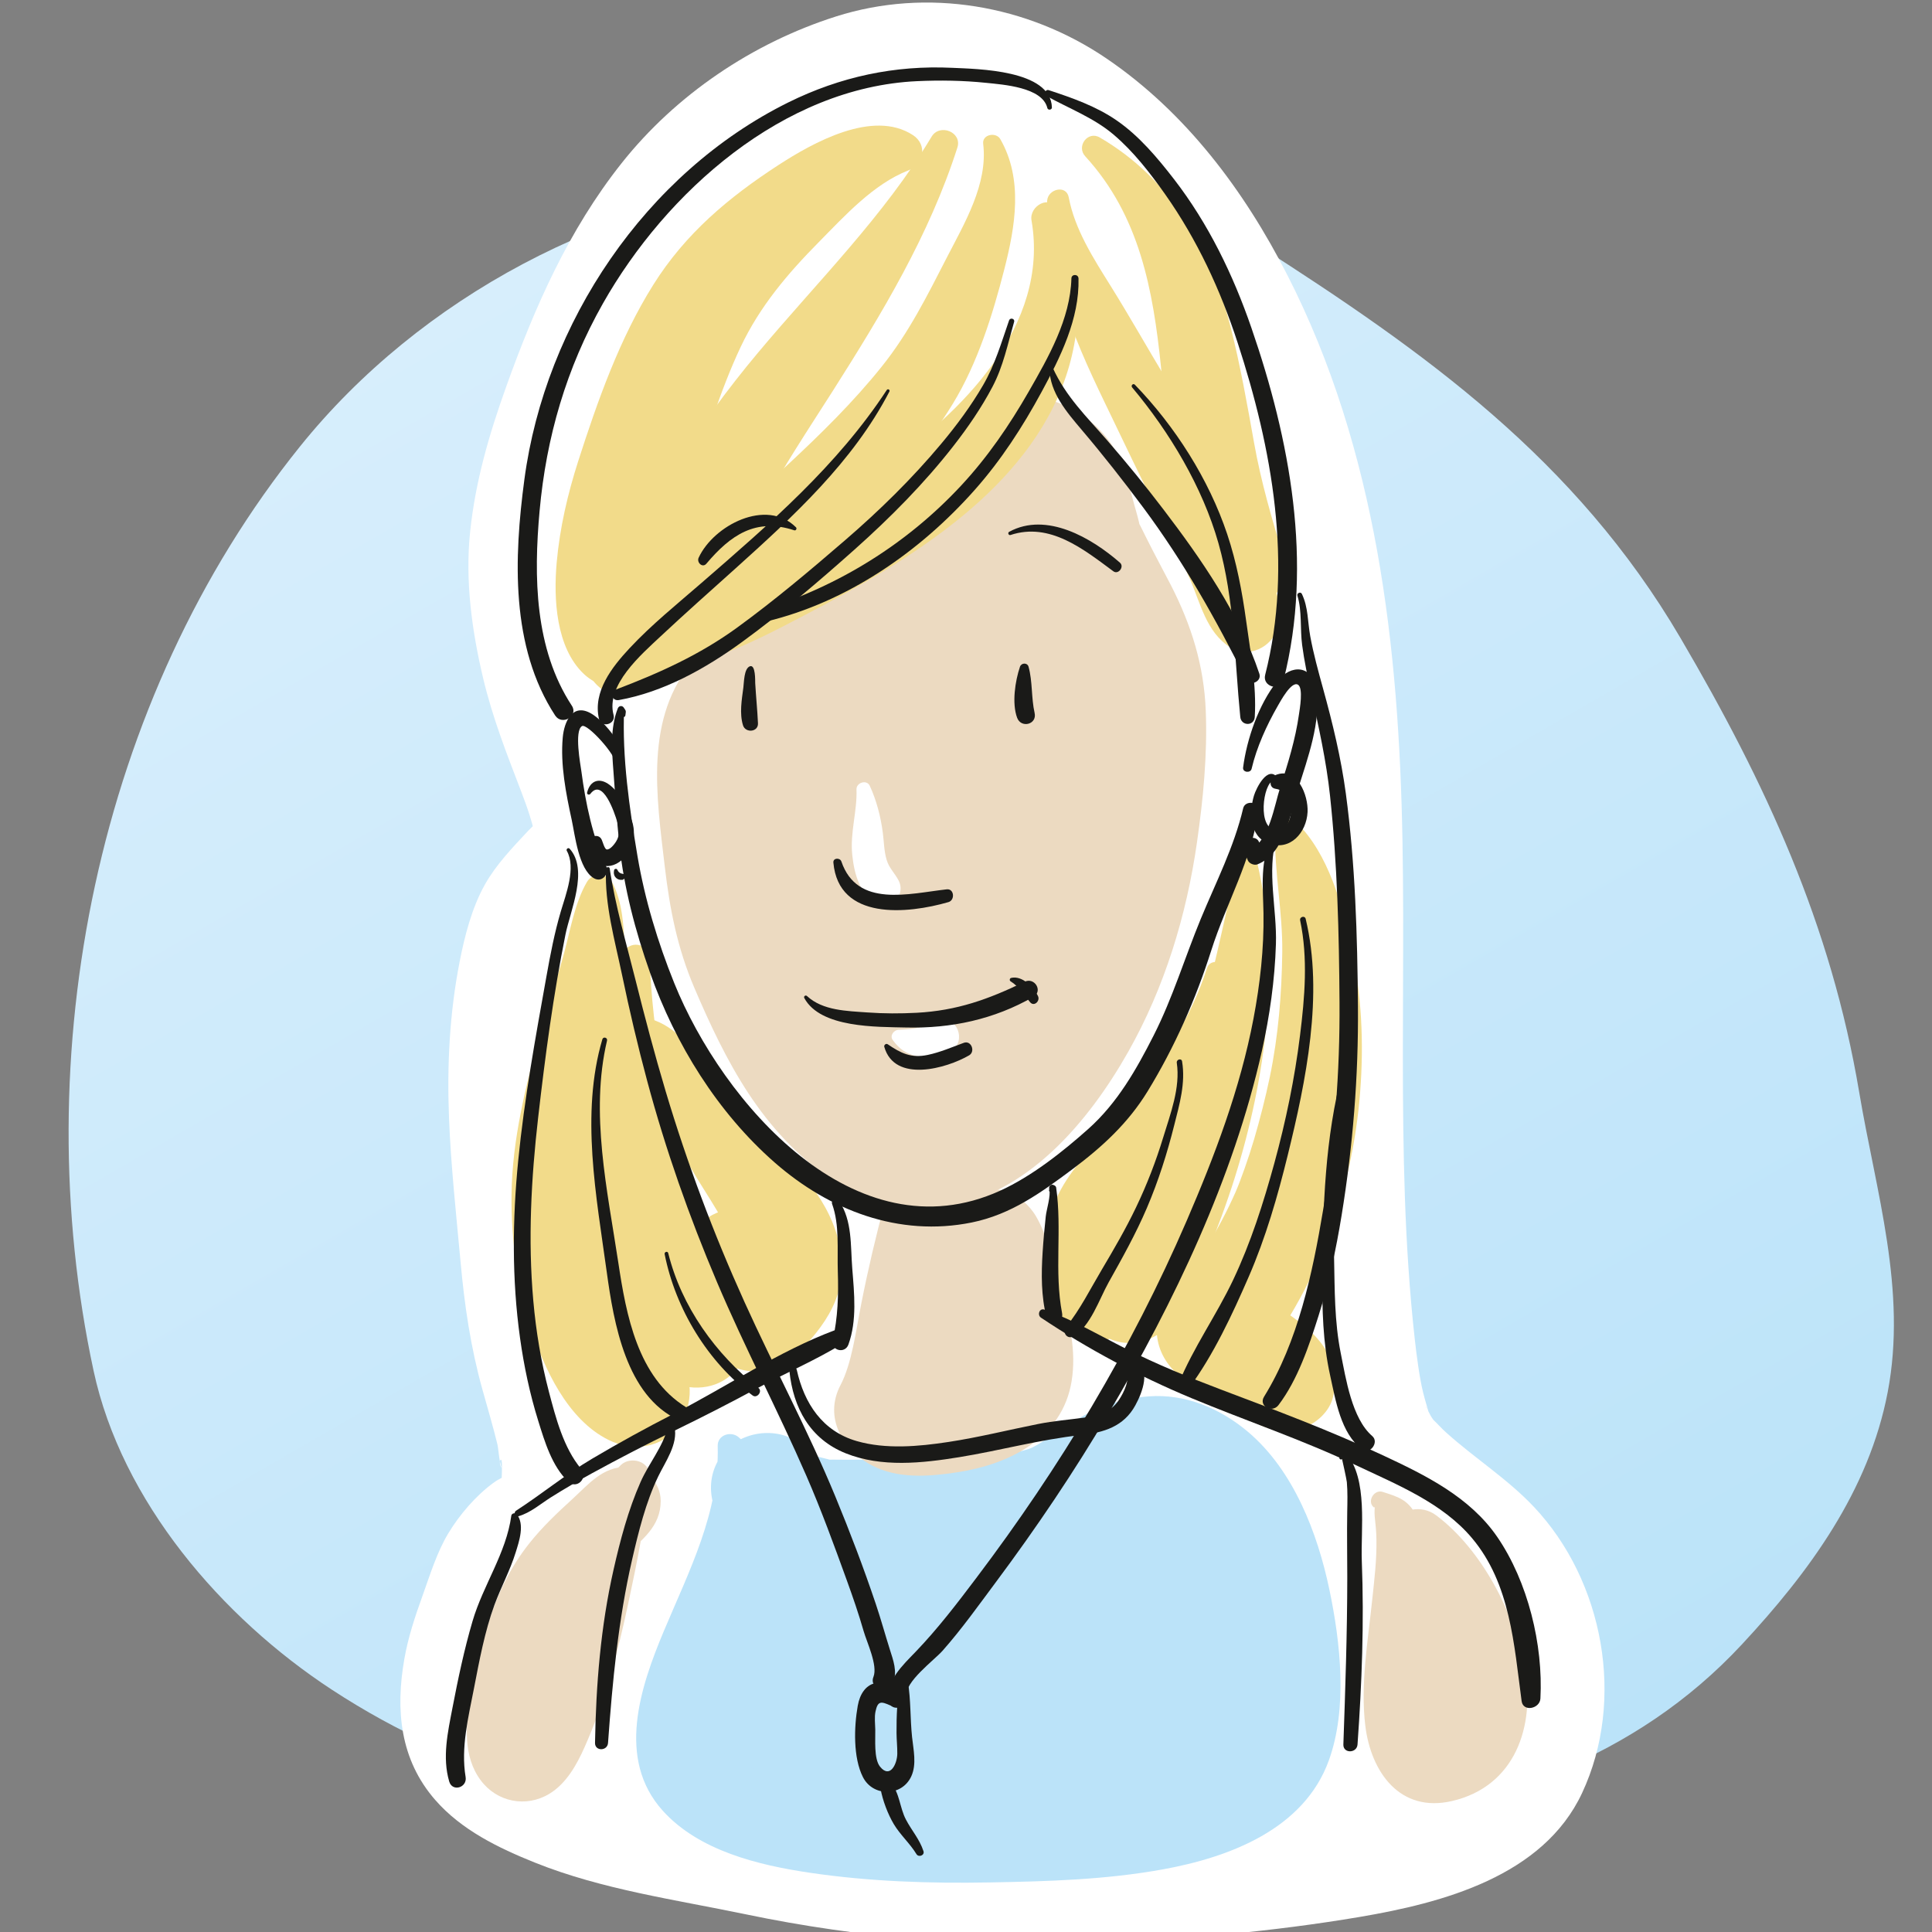 <?xml version="1.0" encoding="utf-8"?>
<!-- Generator: Adobe Illustrator 25.0.1, SVG Export Plug-In . SVG Version: 6.00 Build 0)  -->
<svg version="1.1" id="Ebene_1" xmlns="http://www.w3.org/2000/svg" xmlns:xlink="http://www.w3.org/1999/xlink" x="0px" y="0px"
	 viewBox="0 0 405.35 405.35" style="enable-background:new 0 0 405.35 405.35;" xml:space="preserve">
<rect x="0" y="0" width="405.35" height="405.35" fill="#808080" stroke="none"/>
<style type="text/css">
	.st0{fill:url(#SVGID_1_);}
	.st1{fill:#FFFFFF;}
	.st2{fill:#BBE3F9;}
	.st3{fill:#ECDAC1;}
	.st4{fill:#F2DB8A;}
	.st5{fill:#1A1A18;}
</style>
<linearGradient id="SVGID_1_" gradientUnits="userSpaceOnUse" x1="97.953" y1="62.074" x2="289.699" y2="394.187">
	<stop  offset="0" style="stop-color:#D7EEFC"/>
	<stop  offset="1" style="stop-color:#BBE3F9"/>
</linearGradient>
<path class="st0" d="M211.04,37.76c-11.17-7.8-31.3-0.67-43.45,0.33c-39.95,3.3-79.47,24.27-104.66,55.6
	c-42.64,53.01-57.53,127.66-43.3,193.89c5.88,27.37,26.86,51.79,49.98,66.92c27.88,18.26,56.57,24.63,89.27,29.08
	c40.73,5.54,81.88,5.6,122.54-0.21c32.09-4.59,61.58-14.22,84.02-38.33c14.13-15.18,26.66-32.24,30.62-52.98
	c4.08-21.37-2.47-42-5.98-62.88c-5.91-35.18-19.63-64.86-37.51-95.34c-22-37.51-53.54-59.92-88.82-82.51
	c-17.29-11.07-36.98-20.48-57.86-16.05"/>
<g>
	<path class="st1" d="M116.2,311.05c-4.17,7.2-11.16,9.98-14.7,20.34c-3.76,11-10.19,27.51-2.28,37.1
		c10.81,13.11,42.14,16.42,57.53,19.58c29.5,6.06,59.49,6.89,89.45,3.95c17.61-1.73,49.35-3.98,64.71-14.14
		c10.23-6.77,11.3-20.49,9.26-32.49c-2.05-12.06-8.73-18.84-18.33-26.43c-13.56-10.71-16.88-12.69-19.26-29.84
		c-10.83-78.28,12.28-165.68-32.75-236.94c-16.14-25.54-42.7-45.76-74.49-33.08c-34.74,13.86-46.72,41.34-57.8,73.89
		c-7.23,21.24-5.49,35.86,1.29,57.42c1.86,5.92,9.33,20.27,7.71,26.51c-1.51,5.82-10.53,11.16-13,18.02
		c-8.47,23.5-3.4,52.46-1.54,76.58c0.85,11,9,30.29,8.14,38.25"/>
	<path class="st1" d="M113.72,306.8c-3.23,1.81-7.13,2.09-10.11,4.25c-3.72,2.69-7.22,6.77-9.56,10.67c-2.41,4-3.86,8.81-5.44,13.2
		c-1.55,4.27-2.98,8.63-3.77,13.11c-1.89,10.7-0.93,21.12,6.46,29.6c5.5,6.32,13.28,10.09,20.9,13.15
		c14.12,5.67,29.45,7.77,44.28,10.86c23.99,5.01,48.61,6.97,73.09,6.01c18.52-0.73,37.37-2.36,55.65-5.45
		c17.44-2.95,38.53-8.52,46.71-26c9.14-19.54,4.55-44.5-10.1-60.04c-5.53-5.87-12.4-10.19-18.38-15.57
		c-1.03-0.92-1.93-1.96-2.93-2.9c-2.03-1.89,1.61,2.63,0.73,1.02c-0.3-0.54-0.71-1.04-1.03-1.57c-0.08-0.14-1.08-2.04-1.07-2.05
		c0.21-0.07,1.34,3.89,0.63,1.37c-0.52-1.85-1.09-3.64-1.48-5.52c-0.41-1.95-0.69-3.92-0.99-5.89c0.55,3.6-0.11-0.9-0.16-1.35
		c-0.11-0.91-0.21-1.81-0.32-2.72c-0.56-5.01-0.99-10.03-1.33-15.05c-0.66-9.7-0.95-19.43-1.08-29.15
		c-0.27-20.12,0.19-40.25-0.17-60.37c-0.73-40.73-5.39-81.91-24.14-118.67c-9.07-17.79-21.36-34.2-38.02-45.51
		c-16.52-11.21-37.57-14.86-56.71-8.77c-17.5,5.57-33.58,16.41-44.99,30.81c-11.11,14.02-18.2,30.14-24.2,46.89
		c-3.58,10-6.46,19.85-7.56,30.47c-1.07,10.25,0.38,20.76,2.75,30.74c1.95,8.17,4.89,15.69,7.89,23.49
		c0.67,1.74,1.31,3.49,1.87,5.26c0.31,1,0.61,2.01,0.85,3.03c0.09,0.39,0.96,3.5,0.24,0.83c-0.61-2.26-0.06-0.21-0.13,0.53
		c0.1-0.83,0.21-1.67,0.31-2.5c0.96-1.98,1.17-2.46,0.63-1.45c-0.46,0.85-1.13,2.91,0.33-0.12c-0.5,1.04-1.78,2.03-2.56,2.87
		c-3.27,3.51-6.72,7.07-9.08,11.28c-2.73,4.87-4.24,10.75-5.3,16.2c-2.11,10.76-2.66,21.73-2.23,32.67
		c0.39,10.11,1.5,20.17,2.42,30.24c0.84,9.24,2.12,17.98,4.62,26.93c1.06,3.81,2.19,7.6,3.13,11.45c0.22,0.91,0.4,4.48,1.07,5.05
		c-1.22-1.02-0.07-3.35-0.13-0.51c-0.01,0.72,0.01,1.43-0.04,2.15c-0.58,7.79,7.27,15.24,14.9,14.9c8.57-0.38,14.28-6.56,14.9-14.9
		c0.55-7.45-2.14-15.44-4.16-22.53c-1.09-3.85-2.23-7.69-3.15-11.58c-0.37-1.56-0.52-3.24-0.99-4.77c-0.64-2.06,0.28,3.72,0.1,0.62
		c-0.08-1.35-0.22-2.71-0.34-4.06c-0.85-9.53-1.96-19.04-2.54-28.59c-0.28-4.63-0.44-9.27-0.39-13.9c0.03-2.17,0.09-4.35,0.23-6.52
		c0.09-1.43,0.24-2.86,0.34-4.3c0.21-3.22-0.39,1.73,0.19-1.73c0.75-4.42,1.94-8.6,3.17-12.9c0.58-2.02-1.97,2.18,0.16,0
		c1.76-1.79,0.02-0.16-0.33,0.27c1.46-1.78,3.08-3.41,4.63-5.1c2.65-2.89,5.32-5.97,6.99-9.53c2.78-5.93,2.82-11.53,1.52-17.85
		c-1.39-6.8-4.73-12.98-7.07-19.46c-1.39-3.86-2.48-7.86-3.49-11.84c-0.59-2.31-1.12-4.64-1.56-6.98c-0.17-0.9-0.32-1.8-0.47-2.71
		c0.52,3.15-0.13-1.47-0.18-2.11c-0.33-4.21-0.21-8.38,0.16-12.59c-0.25,2.86,0.03-0.16,0.15-0.88c0.2-1.17,0.43-2.34,0.69-3.5
		c0.61-2.72,1.35-5.41,2.19-8.06c2.38-7.51,5.15-14.93,8.15-22.21c-1.44,3.49,0.85-1.87,1.25-2.74c0.78-1.69,1.59-3.37,2.44-5.04
		c1.66-3.27,3.45-6.47,5.42-9.56c0.97-1.53,1.98-3.03,3.04-4.51c0.42-0.59,0.86-1.17,1.28-1.75c-2.24,3.05-0.04,0.1,0.4-0.42
		c2.34-2.8,4.87-5.45,7.57-7.9c0.58-0.53,5.17-4.23,2.2-2c1.54-1.16,3.11-2.27,4.72-3.32c3.42-2.22,7-4.08,10.66-5.86
		c3.65-1.79-1.72,0.59,0.63-0.31c1.08-0.41,2.15-0.85,3.25-1.23c1.92-0.66,3.87-1.21,5.84-1.66c1.06-0.24,2.12-0.42,3.19-0.62
		c-2.92,0.56-0.85,0.1-0.15,0.07c2.47-0.09,4.87-0.1,7.35-0.04c2.76,0.07,0.22-0.05-0.36-0.13c1.17,0.17,2.34,0.39,3.5,0.65
		c1.73,0.39,3.43,0.87,5.11,1.44c0.93,0.32,1.85,0.67,2.77,1.02c-2.88-1.09-0.9-0.39-0.28-0.06c2.11,1.13,4.23,2.18,6.26,3.47
		c0.81,0.51,5.58,3.97,2.92,1.88c1.29,1.01,2.53,2.07,3.75,3.16c3.4,3.05,6.54,6.39,9.44,9.91c0.53,0.65,1.06,1.3,1.58,1.96
		c-1.82-2.34-0.11-0.08,0.33,0.53c1.1,1.54,2.17,3.1,3.2,4.69c2.82,4.36,5.4,8.89,7.77,13.51c0.96,1.88,1.89,3.78,2.78,5.7
		c0.49,1.06,0.96,2.13,1.44,3.19c0.19,0.42,1.07,2.64,0.13,0.3c1.8,4.5,3.48,9.04,4.95,13.66c2.77,8.74,4.9,17.67,6.5,26.69
		c0.36,2.03,0.7,4.07,1.01,6.11c0.21,1.36,0.41,2.73,0.59,4.09c-0.08-0.61-0.35-2.85,0,0.13c0.53,4.58,1.01,9.17,1.37,13.77
		c2.94,37.24,0.17,74.62,1.77,111.9c0.39,9.16,1.05,18.31,2.15,27.4c1.09,9.01,2.04,18.02,6.26,26.2c3.1,6.01,8.01,10.63,13.2,14.81
		c2.88,2.32,5.84,4.56,8.64,6.98c1.5,1.3,2.97,2.64,4.35,4.06c0.53,0.54,1.02,1.14,1.56,1.67c2.12,2.07-1.31-2.42,0.69,0.85
		c0.62,1.01,2.56,3.11,2.5,4.36c-0.22-0.53-0.43-1.05-0.65-1.58c0.29,0.73,0.54,1.47,0.78,2.22c0.24,0.78,0.45,1.57,0.64,2.36
		c0.24,1.02,0.39,2.06,0.6,3.09c0.48,2.38-0.28-3.85-0.04,0.02c0.14,2.19,0.27,4.36,0.18,6.55c-0.03,0.87,0.1,2.13-0.21,2.94
		c1.09-2.86,0.32-1.75,0.04-0.67c-0.28,1.09-0.59,2.22-0.83,3.31c-0.31,1.41,0.28,1.61,0.35-0.56c-0.03,0.87-1.21,1.61-1.32,2.43
		c-0.1,0.16-0.2,0.31-0.29,0.47c1.33-1.6,1.45-1.76,0.34-0.48c-0.55,0.49-1.12,1.06-1.63,1.57c2.32-2.32,0.5-0.47-0.36,0.05
		c-1.45,0.87-2.95,1.59-4.46,2.34c-3.07,1.53,2.31-0.59,0.17-0.08c-0.88,0.21-1.76,0.66-2.62,0.96c-3.73,1.29-7.54,2.31-11.38,3.19
		c-4.02,0.92-8.08,1.68-12.15,2.33c-1.82,0.29-3.65,0.55-5.48,0.82c-2.45,0.37,3.63-0.45-0.27,0.03c-1.18,0.15-2.35,0.29-3.53,0.43
		c-19.02,2.27-38.07,3.94-57.25,3.69c-19.38-0.26-36.42-3-55.22-6.04c-7.36-1.19-14.7-2.5-21.94-4.3c-3.25-0.81-6.47-1.71-9.63-2.85
		c-0.37-0.13-3.67-1.47-0.97-0.3c-0.63-0.27-1.25-0.56-1.87-0.86c-1.63-0.79-3.13-1.71-4.68-2.63c-0.68-0.41-2.1-1.82-0.12-0.01
		c-0.43-0.4-0.89-0.77-1.31-1.18c-0.54-0.53-2.18-1.37-0.65-0.6c-0.17-0.09-1.2-2.22-0.27-0.1c-0.37-0.84-0.56-1.76-0.77-2.65
		c-0.46-1.89-0.07,2.61-0.09-0.84c-0.01-1.74,0.13-4.97,0.23-5.68c0.82-5.55,3.25-15.11,6.08-20.43c0.53-0.99,1.12-1.94,1.74-2.88
		c0.09-0.14,1.14-1.57,0.3-0.47c1.79-2.32,3.23-3.96,4.04-6.89c0.87-3.15,1.51-6.38,1.63-9.65
		C121.26,307.23,116.86,305.05,113.72,306.8L113.72,306.8z"/>
</g>
<g>
	<path class="st2" d="M153.17,303.4c8.43,16.64-13.92,44.89-11.37,63.22c2.98,21.36,55.61,18.16,73.55,17.13
		c15.89-0.91,48.2-2.86,52.55-19.04c4.77-17.77-4.31-65.79-29.99-59.35c-6.4,1.6-12.37,8.03-19.04,10.05
		c-8.05,2.44-16.11,2.03-24.42,2.01c-10.17-0.02-26.56,3.36-33.64-5.1"/>
	<path class="st2" d="M150.58,303.4c0.38,13.96-5.98,26.13-11.27,38.74c-4.98,11.85-10.04,26.9-0.26,37.76
		c7.58,8.42,20.1,11.43,30.87,13.02c12.51,1.85,25.09,2.26,37.72,2.03c12.16-0.22,24.34-0.56,36.34-2.74
		c13.95-2.53,29.61-8.42,34.83-22.88c3.96-10.95,2.44-24.66,0.12-35.76c-2.49-11.92-7.53-25.08-17.08-33.15
		c-5.8-4.9-13.11-8.03-20.84-7.45c-5.26,0.39-10.07,1.94-14.64,4.6c-2.08,1.21-4.04,2.6-6.06,3.9c-2.06,1.32-3.43,2.21-4.58,2.57
		c-8.96,2.77-18.91,1.38-28.44,1.97c-4.19,0.26-8.32,0.29-12.51,0.23c-3.34-0.05,1.91,0.63-1.24-0.13c-1.02-0.25-2.03-0.49-3.04-0.8
		c2.58,0.78,0.01,0.3,0.04-0.02c-1.12-0.72-1.13-0.67-0.05,0.16c-0.5-0.43-0.96-0.9-1.39-1.41c-4.26-4.69-12.25-4.33-16.58,0
		c-4.66,4.66-4.27,11.88,0,16.58c11.18,12.3,28.82,8.48,43.48,8.57c10.55,0.06,21.4,0.1,31.16-4.45c3.57-1.66,6.71-4.01,10.07-6.05
		c0.67-0.41,4.23-2.05,2.71-1.55c0.63-0.21,1.29-0.3,1.92-0.51c2.3-0.76-2.26-0.15-0.11,0.04c0.51,0.05,1.31,0.11,1.82,0.03
		c1.32-0.22-2.78-0.92-0.72-0.08c0.32,0.13,1.04,0.33,1.34,0.36c2.15,0.24-1.14-0.09-0.92-0.46c0.11-0.18,2.82,1.64,3,1.75
		c-0.32-0.18-1.98-1.92-0.73-0.54c0.48,0.54,1.08,1,1.59,1.52c0.93,0.97,1.98,2.58,0.58,0.5c0.75,1.11,1.51,2.18,2.19,3.34
		c0.56,0.96,1.08,1.94,1.57,2.93c0.31,0.63,0.57,1.31,0.9,1.93c0.69,1.27-0.78-2.18-0.04-0.05c1.88,5.4,3.35,10.8,4.24,16.46
		c0.09,0.58,0.17,1.17,0.26,1.75c-0.45-2.9-0.16-1.23-0.1-0.58c0.12,1.42,0.28,2.82,0.36,4.24c0.14,2.49,0.18,4.99,0.04,7.48
		c-0.03,0.53-0.51,2.78-0.27,3.17c-0.11-0.18,0.6-3.05,0.14-1.21c-0.1,0.4-0.15,0.81-0.23,1.21c-0.11,0.51-0.27,1.01-0.38,1.51
		c-0.27,1.23-1.22,1.59,0.19-0.32c-0.31,0.41-0.45,0.91-0.78,1.32c2.18-2.7,0.12-0.37-0.13,0.04c-0.29,0.46-0.87,0.67-1.18,1.1
		c1.01-1.41,1.34-0.9,0.4-0.31c-1.25,0.79-2.47,1.56-3.8,2.23c-0.55,0.28-1.11,0.53-1.67,0.79c2.19-1,0.64-0.26,0.14-0.1
		c-1.74,0.57-3.44,1.18-5.2,1.67c-2.82,0.78-5.69,1.4-8.57,1.91c-1.7,0.3-3.41,0.56-5.13,0.81c-0.68,0.1-1.35,0.19-2.03,0.29
		c-3.34,0.49,2.36-0.25-0.95,0.13c-4.97,0.58-9.94,1.04-14.92,1.46c-10.39,0.88-20.81,1.49-31.24,1.27
		c-2.85-0.06-5.71-0.18-8.55-0.4c-1.39-0.11-2.78-0.24-4.17-0.4c-0.32-0.04-1.88-0.25-0.17-0.01c-0.89-0.13-1.77-0.27-2.66-0.42
		c-2.49-0.44-4.97-0.99-7.39-1.74c-0.99-0.31-1.97-0.65-2.94-1.03c1.82,0.71-1.54-0.83-2.09-1.13c-0.49-0.28-0.96-0.6-1.43-0.91
		c1.17,0.78,0.45,0.44-0.24-0.25c-0.29-0.29-0.58-0.6-0.88-0.89c-1.36-1.32,0.79,1.46-0.16-0.16c-0.2-0.35-0.41-0.7-0.62-1.04
		c-1.02-1.7,0.59,1.67-0.07-0.24c-0.52-1.48-0.32-0.74-0.39-2.55c-0.26-6.82,2.09-13.74,4.15-20.43
		c3.5-11.31,12.14-31.47,1.08-41.07C153.39,300.17,150.51,301.02,150.58,303.4L150.58,303.4z"/>
</g>
<g>
	<path class="st3" d="M215.87,84.56c8.51,10.79-28.29,38.47-37.38,43.16c-9.7,5.01-24.31,9.51-29.81,19.57
		c-5.63,10.29-1.08,25.83,0.78,36.71c2.06,12.07,7.1,21.16,12.86,31.64c10.47,19.04,28.88,36.59,49.31,17.26
		c21.64-20.46,29.2-53.41,28.89-82.27c-0.17-16.05-6.82-21.81-12.54-35.3c-2.64-6.23-2.41-17.97-8.71-20.59"/>
	<path class="st3" d="M214.2,85.54c1.38,3.06-1.83,5.91-3.53,8.02c-3.05,3.79-6.7,6.9-10.35,10.09
		c-7.1,6.19-14.76,11.96-23.01,16.54c-10.6,5.88-23.22,8.79-31.59,18.17c-10.66,11.95-7.95,28.87-6.25,43.42
		c1.05,8.97,2.64,17.1,6.19,25.43c3.23,7.58,6.83,15.29,11.37,22.19c9.01,13.69,23.36,26.05,40.81,23.81
		c17.56-2.25,30.63-17.96,38.87-32.53c7.63-13.5,12.23-28.61,14.42-43.91c1.31-9.12,2.21-18.41,1.85-27.63
		c-0.37-9.49-3.01-17.97-7.32-26.37c-1.72-3.35-3.53-6.65-5.2-10.02c-0.4-0.8-0.79-1.6-1.19-2.39c-1.79-3.5,0.29,1.8-0.31-0.84
		c-0.38-1.64-0.91-3.27-1.33-4.91c-1.19-4.69-2.48-9.19-5.63-13c-2.74-3.3-5.95-5.48-9.92-7.09c-4.84-1.95-10.76,1.73-12.53,6.15
		c-1.96,4.88-0.3,10.51,4.35,13.27c-1.58-0.94-0.68-0.76-0.21-0.15c-3.19-4.19-1.49-3.15-1.4-1.73c0.08,1.29,0.59,2.57,0.91,3.81
		c0.69,2.72,1.06,5.5,1.62,8.25c1.36,6.7,4.73,12.81,7.92,18.79c0.7,1.31,1.4,2.63,2.06,3.96c0.32,0.66,0.63,1.32,0.95,1.98
		c-0.98-2.09-0.14-0.41,0.02,0.06c0.5,1.45,1,2.89,1.38,4.38c0.2,0.79,0.36,1.59,0.53,2.39c0.42,2.03,0.07-0.07,0.16,1.28
		c0.46,6.88,0.11,13.86-0.57,20.72c-0.08,0.85-0.18,1.71-0.27,2.56c-0.03,0.27-0.38,2.91-0.19,1.54c0.17-1.22-0.15,0.88-0.15,0.9
		c-0.15,0.85-0.27,1.71-0.42,2.56c-0.64,3.62-1.42,7.22-2.35,10.77c-0.82,3.13-1.77,6.23-2.85,9.28c-0.57,1.62-1.17,3.23-1.83,4.82
		c0.67-1.61-0.17,0.35-0.27,0.56c-0.45,0.97-0.9,1.94-1.37,2.9c-1.51,3.05-3.17,6.02-5.01,8.88c-0.8,1.25-1.65,2.46-2.5,3.67
		c-1.42,2.03-0.7,0.95-0.36,0.51c-0.79,0.99-1.61,1.96-2.45,2.91c-2.06,2.33-4.51,4.98-6.81,6.65c-0.85,0.62-2.33,1.48-3.5,2.08
		c1.55-0.79-4.62,1.02-1.86,0.72c-0.75,0.08-1.5,0.02-2.24,0.08c-0.18,0.01-2-0.16-0.58,0.02c1.54,0.2-0.74-0.19-1.09-0.29
		c-0.71-0.21-1.42-0.41-2.12-0.67c-1.77-0.65,1.46,0.8-0.21-0.16c-0.67-0.39-1.35-0.74-2.01-1.15c-0.5-0.31-0.99-0.64-1.48-0.97
		c-2.66-1.8,0.98,1.18-1.37-1.14c-5.6-5.52-7.81-8.24-11.78-14.83c-3.88-6.43-7.76-13.01-10.64-19.96
		c-2.5-6.05-3.87-12.74-5.48-19.08c-1.45-5.73-3.38-12.43-1.3-18.24c1.79-5.01,6.59-8.03,11.02-10.51c5.37-3,11.2-5.13,16.52-8.21
		c2.92-1.69,5.6-3.8,8.26-5.86c8.74-6.76,17.18-14.17,23.66-23.18c3.99-5.54,9.44-15.73,2.99-21.64
		C215.55,81.65,213.31,83.57,214.2,85.54L214.2,85.54z"/>
</g>
<g>
	<path class="st3" d="M187.82,252.86c0.18,12.7-0.69,25.78-1.91,38.25c-0.45,4.55-4.15,3.92,0.09,7.51
		c4.57,3.87,18.99,0.64,23.51-2.02c10.94-6.43,4.71-18.31,2.61-29.22c-3.96-20.6-6.56,0.1-14.1-7.72"/>
	<path class="st3" d="M185.67,252.27c-1.9,7.04-3.55,14.07-4.96,21.22c-1.15,5.81-1.98,12.57-4.37,17.13
		c-3.51,6.7,0.36,13.51,6.55,16.81c5.44,2.89,12.01,2.37,17.87,1.48c10.91-1.65,22.11-7.11,24.07-19.11
		c1.04-6.4-0.42-12.52-2.29-18.61c-1.6-5.24-2.34-11.17-5.15-15.95c-3.03-5.16-9.29-7.51-14.63-4.24c-0.94,0.57-1.81,1.35-2.66,2.03
		c-0.17,0.14-0.34,0.28-0.51,0.41c-0.78,0.64,0.66-0.22,0.45-0.33c-0.04-0.02-0.52,0.35-0.58,0.38c-1.06,0.51,1.15-0.35,1.48-0.4
		c0.65-0.09,1.36-0.09,2.01,0.09c0.58,0.17,2.38,1.65,1.13,0.41c-7.88-7.78-20.22,4.61-12.13,12.13c5.93,5.52,12.88,5.25,18.92,0.26
		c1.65-1.36,1.5-0.86-0.42-0.02c-4.17,1.82-5.27-1.22-8.36-2.76c0.32,0.6,0.34,0.63,0.08,0.07c-0.28-0.67-0.26-0.53,0.06,0.4
		c0.63,4.14,1.56,8.34,2.45,12.44c0.8,3.7,1.75,7.37,1.63,10.16c-0.05,1.1,0.23,0.95-0.69,1.8c1.06-0.97-2.84,1.45-1.59,0.88
		c1.19-0.54-1.02,0.35-1.26,0.43c-0.93,0.31-1.87,0.58-2.82,0.82c-0.67,0.17-1.35,0.33-2.03,0.47c0.06-0.01-2.81,0.47-1.73,0.34
		c-1.63,0.2-3.37,0.31-5,0.13c1.79,0.19-0.76-0.08-0.9-0.32c1.14,1.95,1.49-2.7,2.48,2.68c0,1.62,0,3.23,0,4.85
		c-0.44,2.08-0.13,0.61,0.48-0.63c1.04-2.1,1.42-4.28,1.48-6.61c0.11-4.44-0.37-9-0.65-13.43c-0.55-8.67-1.68-17.06-4.13-25.41
		C189.35,250.19,186.25,250.12,185.67,252.27L185.67,252.27z"/>
</g>
<g>
	<path class="st3" d="M289.58,314.87c12.13,6.09-4.68,60.13,13.39,54.83c19.51-5.72,2.87-36.09-5.74-44.63"/>
	<path class="st3" d="M288.22,316.24c0.33,0.27,0.24-0.88,0.18,0.62c-0.01,0.37-0.02,0.77,0.03,1.35c0.17,1.77,0.33,2.84,0.36,4.78
		c0.07,4.25-0.43,8.39-0.88,12.6c-0.9,8.64-2.52,17.86-1.45,26.54c1.2,9.68,7.26,18.28,18.19,15.74
		c13.23-3.07,17.48-15.66,15.26-27.8c-2.14-11.66-8.99-24.9-18.53-32.1c-6.48-4.89-15.95,4.76-11.24,11.24
		c1.09,1.49,2.87,4.09,3.3,4.68c-0.42-0.56,0.89,1.24,1.2,1.68c0.66,0.95,1.29,1.91,1.89,2.9c2.63,4.24,4.35,7.68,5.65,11.84
		c0.32,1.01,0.6,2.03,0.84,3.06c0.13,0.57,0.25,1.15,0.35,1.72c-0.06-0.37-0.1-1.5,0.02,0.24c0.07,0.95,0.07,1.88,0.05,2.82
		c-0.02,1.01,0.09-0.21,0.11-0.37c-0.1,0.62-0.28,1.2-0.42,1.81c-0.07,0.29-0.31,1.7-0.21,0.67c0.07-0.79,0.02-0.06-0.23,0.25
		c1.43-1.76-1.54,1.38-0.04,0.15c-0.85,0.7-1.21,0.74-1.45,0.86c-0.39,0.18-0.82,0.22-1.22,0.36c-0.9,0.33,2.07-0.11,0.56-0.09
		c-0.61,0.01,1.07,0.25,1.21,0.31c0.1,0.04,1.71,1.15,1.07,0.6c-0.75-0.64,1.6,1.07,0.07-0.1c-0.12-0.1-0.5-1.18,0.02,0.09
		c0.53,1.29-0.04-0.18-0.1-0.48c-0.12-0.64-0.32-1.28-0.46-1.92c-0.16-0.71-0.38-2.23-0.14-0.65c-0.13-0.9-0.27-1.86-0.38-2.78
		c0.04,0.31,0.17,1.64,0.02,0.05c-0.09-0.97-0.19-1.94-0.26-2.91c-0.62-8.21-0.3-16.43-1.42-24.6c-0.55-3.98-1.19-7.92-3.08-11.53
		c-1.72-3.28-3.82-3.83-7-4.86C288.32,312.43,286.73,314.99,288.22,316.24L288.22,316.24z"/>
</g>
<g>
	<path class="st3" d="M132.77,309.77c-3.54,6.95-15.84,64.31-24.31,59.47c-5.91-3.38,2.23-28.44,4.2-32.73
		c4.38-9.57,11.91-14.7,18.84-21.64"/>
	<path class="st3" d="M130.32,307.32c-4.41,4.04-6.4,11.29-8.38,16.73c-3.16,8.67-6.25,17.4-9.64,25.99
		c-1.22,3.08-2.24,5.66-4.33,9.34c-0.37,0.66-0.8,1.28-1.17,1.94c-0.84,1.48,0.01,0.07,0.01,0.07c-0.1,0.22-0.37,0.48-0.56,0.62
		c-0.91,0.69,0.02-0.07,0.16-0.03c0.1,0.02,1.07-0.63,1.29-0.69c2.05-0.55,4.54-0.12,6.08,1.42c0.39,0.39,0.65,1.17,1.01,1.5
		c1,0.9,0.07-0.25,0-0.3c-0.58-0.43,0.07,1.28,0.04,0.32c-0.02-0.49-0.04-0.97-0.04-1.46c0-1.22,0.09-2.45,0.23-3.67
		c-0.15,1.31,0.24-1.44,0.3-1.79c0.22-1.24,0.48-2.46,0.76-3.69c0.57-2.5,1.23-4.99,1.97-7.45c0.6-1.99,1.29-3.95,1.96-5.92
		c0.73-2.15-1.1,1.87,0.39-0.83c0.91-1.66,1.79-3.34,2.93-4.87c2.22-2.98,5.01-5.55,7.71-8.08c3.6-3.37,7.59-6.17,7.58-11.58
		c-0.01-3.89-3.25-7.07-7.12-7.12c-5.07-0.07-8,3.63-11.46,6.79c-3.18,2.9-6.28,5.84-8.96,9.21c-3.9,4.9-6.47,10.18-8.43,16.08
		c-1.75,5.26-3.22,10.66-4.04,16.14c-0.87,5.87-1.52,12.46,2.23,17.51c3.41,4.6,9.54,5.82,14.44,2.84c3.56-2.17,5.74-6.11,7.38-9.8
		c4.28-9.6,6.96-19.88,9.15-30.12c1.88-8.84,3.72-17.64,4.43-26.63C136.49,306.6,132.37,305.45,130.32,307.32L130.32,307.32z"/>
</g>
<path class="st1" d="M179.7,165.62c0.16,4.67-1.38,9.03-0.89,13.75c0.41,3.95,1.67,9.12,6.01,10.31c2.92,0.8,5.03-2.35,3.75-4.88
	c-0.82-1.61-2.04-2.64-2.56-4.44c-0.54-1.85-0.54-3.76-0.79-5.65c-0.43-3.33-1.32-6.79-2.74-9.85
	C181.85,163.5,179.65,164.19,179.7,165.62L179.7,165.62z"/>
<path class="st1" d="M187.3,218.2c1.38,1.9,2.86,2.94,5.2,3.42c2.69,0.54,4.92,0.1,7.25-1.33c3-1.83,1.03-7.37-2.5-5.94
	c-2.77,1.12-5.76,1.62-8.72,1.71C187.54,216.09,186.63,217.28,187.3,218.2L187.3,218.2z"/>
<path class="st4" d="M219.71,42.04c-0.62,6.79,1.3,13.89,3.12,20.37c2.13,7.57,5.52,14.91,8.92,21.98
	c3.85,8.02,7.68,16.05,11.69,23.99c2.17,4.28,4.24,8.61,6.17,13c2.29,5.21,3.45,11.23,8.51,14.45c3.77,2.39,8.71,0,9.92-4.04
	c1.63-5.46-1.51-10.75-3.65-15.67c-1.92-4.42-3.99-8.77-6.17-13.07c-4.16-8.21-9.03-16-13.77-23.88
	c-3.83-6.37-7.5-12.87-11.43-19.18c-3.57-5.72-7.53-11.85-8.79-18.59C223.72,38.71,219.93,39.63,219.71,42.04L219.71,42.04z"/>
<path class="st4" d="M259.76,180.91c-2.54,10.03-4.45,20.22-7.23,30.2c-2.75,9.88-6.5,19.28-10.98,28.5
	c-2.28,4.69-4.35,9.48-6.69,14.14c-1.35,2.7-2.77,5.35-4.34,7.93c-0.37,0.61-2.24,3.42-1.15,1.9c1.37-1.9-1.31,1.54-1.51,1.87
	c-1.03,1.76-1.39,3.76-1.5,5.76c-0.29,5.65,5.07,10.62,10.55,10.55c9.62-0.11,13.21-10.96,16.2-18.35
	c2.18-5.37,4.25-10.87,5.98-16.4c6.49-20.71,9.76-44.79,4.66-66.1C263.29,178.91,260.26,178.94,259.76,180.91L259.76,180.91z"/>
<path class="st4" d="M253.24,203.09c-4.42,13.91-13.85,25.88-23.34,36.72c-4.38,5-8.6,10.03-9.88,16.73
	c-1.3,6.78-0.27,14.88,3.21,20.87c4.72,8.14,17.24,2.68,15.01-6.33c-1.25-5.07-4.77-9.6-2.82-15.01c1.98-5.51,6.66-10.46,9.62-15.52
	c6.7-11.46,11.23-23.61,11.72-36.99C256.83,201.49,253.84,201.21,253.24,203.09L253.24,203.09z"/>
<path class="st4" d="M267.53,174.66c-0.19,8.33,1.61,16.73,1.5,25.13c-0.11,8.74-0.83,17.6-2.61,26.16
	c-0.92,4.41-2.05,8.8-3.31,13.12c-1.09,3.72-2.83,8.66-3.91,11.11c-1.75,3.94-3.76,7.77-6.05,11.42c-1.22,1.94-2.5,3.85-3.89,5.67
	c1.14-1.49-0.83,0.97-1.01,1.18c-0.72,0.84-1.47,1.66-2.22,2.48c-5.4,5.84-3.98,14.04,2.37,18.41c3.25,2.23,6.73,4.09,10.06,6.2
	c4.65,2.94,8.56,5.77,14.41,4.2c3.12-0.84,6.21-3.59,6.86-6.86c2.52-12.71-11.14-17.6-19.51-23.78c0.79,6.14,1.58,12.27,2.37,18.41
	c13.53-16.48,21.13-37.18,22.78-58.37c0.8-10.3,0.32-20.6-1.88-30.7c-1.9-8.73-4.8-19.21-11.3-25.7
	C270.5,171.02,267.58,172.31,267.53,174.66L267.53,174.66z"/>
<path class="st4" d="M227.69,32.79c22.86,24.93,11.19,62.39,24.96,91.05c4.48,9.33,19.63,2.77,16.63-7.01
	c-2.42-7.92-4.69-15.67-6.15-23.84c-1.45-8.12-2.88-16.22-4.9-24.23c-4.13-16.43-12.54-31.24-27.5-39.92
	C228.22,27.38,225.77,30.71,227.69,32.79L227.69,32.79z"/>
<path class="st4" d="M216.42,46.25c3.84,22.07-14.72,40.56-31.49,52c-10.15,6.92-21.48,12.39-32.44,17.89
	c-4.87,2.45-9.73,3.98-14.83,5.89c-6,2.24-14.1,5.72-15.27,12.9c-1.16,7.12,5.82,14.27,12.93,9.94c3.06-1.87,3.59-3.08,6.48-4.36
	c1.56-0.69,5.01-1.66,7.29-2.42c6.91-2.29,13.44-5.72,19.88-9.1c11.53-6.06,22.69-12.31,32.8-20.59
	c9.58-7.85,17.89-17.57,21.88-29.45c3.9-11.63,3.25-23.82-1.81-34.97C220.34,40.71,215.89,43.2,216.42,46.25L216.42,46.25z"/>
<path class="st4" d="M206.28,30.16c1.03,8.46-3.94,16.7-7.66,23.94c-4.1,7.98-7.95,15.73-13.59,22.77
	c-5.96,7.45-12.87,14.23-19.85,20.72c-3.51,3.27-7.15,6.42-10.95,9.34c-4.56,3.51-9.39,6.38-13.29,10.66
	c-5.41,5.93-0.23,17.26,8.35,14.34c11.34-3.86,21.18-13.36,29.65-21.62c7.73-7.54,15.4-16.44,21.02-25.68
	c5.14-8.45,8.31-18.57,10.75-28.12c2.3-8.98,4.01-18.87-0.84-27.32C209,27.64,206.04,28.18,206.28,30.16L206.28,30.16z"/>
<path class="st4" d="M195.46,28.67c-9.98,16.65-24.01,30.49-36.41,45.31c-6.45,7.7-12.48,15.92-17.74,24.48
	c-2.38,3.88-4.63,7.86-6.46,12.04c-2.64,6.02-5.48,11.69-4.32,18.38c1.3,7.48,11.95,9.61,16.78,4.43c3.57-3.82,4.69-9.64,6.44-14
	c1.75-4.37,3.81-8.69,6.13-13.03c4.49-8.4,9.8-16.33,14.91-24.36c10.28-16.19,20.19-32.58,26.08-50.97
	C201.9,27.71,197.16,25.84,195.46,28.67L195.46,28.67z"/>
<path class="st4" d="M191.56,28.36c-8.4-5.52-21.06,1.61-28.24,6.27c-10.47,6.8-19.52,14.39-26.24,25.1
	c-7.08,11.27-11.71,24.4-15.77,37.03c-2.22,6.92-3.86,14-4.51,21.24c-0.68,7.65-0.17,17.83,5.68,23.39
	c5.78,5.5,18.51,4.09,19.83-5.24c0.42-2.99,0.65-5.2-0.02-8.19c-0.1-0.47-0.85-4.43-0.58-2.16c-0.3-2.58-0.2-5.21-0.01-7.8
	c0.21-2.91,0.21-2.84,0.88-6.15c0.59-2.91,1.33-5.79,2.14-8.64c2.89-10.15,6.48-21.54,10.68-30.42c4.02-8.51,9.83-15.35,16.39-21.99
	c5.4-5.47,11.47-12.2,18.8-15.05C193.84,34.5,194.63,30.38,191.56,28.36L191.56,28.36z"/>
<path class="st4" d="M123.15,185.03c-2.58,4.43-3.49,10.16-4.84,15.08c-1.47,5.37-3.33,10.62-4.8,15.99
	c-3.12,11.44-6.08,22.87-6.19,34.81c-0.08,9.16,1.18,18.68,3.99,27.42c2.79,8.69,7.7,19.48,16.37,23.78
	c5.06,2.51,11.13,1.79,14.66-2.93c3.21-4.3,3.4-11.08-0.89-14.92c-0.59-0.56-1.22-1.07-1.88-1.54c-1.3-0.99-1.56-1.19-0.78-0.61
	c1.08,1-0.86-0.94-1.06-1.12c-1.96-1.76,0.65,1.36-0.79-0.94c-0.38-0.61-0.78-1.2-1.14-1.82c-0.56-0.95-1.03-1.93-1.53-2.91
	c-0.89-1.72,0.01,0.2-0.39-0.89c-0.66-1.76-1.26-3.53-1.78-5.34c-2.23-7.71-3.48-15.54-3.44-23.57c0.05-10.13,1.19-20.08,1.95-30.16
	c0.39-5.22,0.63-10.58,0.46-15.81c-0.15-4.73-0.39-10.32-2.69-14.54C127.28,183.02,124.27,183.11,123.15,185.03L123.15,185.03z"/>
<path class="st4" d="M130.64,200.25c-6.01,17.78-5.88,36.18-3.48,54.62c0.18,1.36,0.36,2.72,0.55,4.07
	c0.17,1.23,0.23,2.12,0.05,0.36c0.13,1.23,0.27,2.46,0.4,3.68c0.37,3.3,0.7,6.67,1.48,9.91c1.7,7.04,5.96,16.39,13.87,17.97
	c11.11,2.22,17.55-9.77,10.62-18.24c-0.72-0.98-1.64-1.75-2.74-2.34c1.2,0.97,1.34,1.03,0.42,0.19c-0.79-0.9-0.74-0.83,0.14,0.2
	c-0.33-0.51-0.64-1.04-0.92-1.58c-0.52-1.11-0.56-1.12-0.11-0.03c-0.25-0.61-0.48-1.23-0.7-1.85c-0.34-0.93-0.66-1.88-0.97-2.82
	c-1.74-5.21-3.26-10.55-4.79-15.82c-4.49-15.37-7.6-31.54-8.16-47.56C136.18,197.71,131.68,197.16,130.64,200.25L130.64,200.25z"/>
<path class="st4" d="M133.25,217.19c1.77,1.24,2.36,3.62,3.08,5.52c0.99,2.61,1.97,5.2,2.8,7.87c1.57,5,3.22,10.02,5.87,14.57
	c3.43,5.9,7.72,11.51,9.7,18.09c0.23,0.73,0.42,1.46,0.58,2.2c-0.1-1.2-0.12-1.21-0.05-0.04c-0.06,1.27-0.04,1.1,0.08-0.52
	c0.68-1.41,0.74-1.58,0.17-0.51c-0.67,0.96-0.59,0.91,0.24-0.16c-0.41,0.5-0.84,0.98-1.29,1.45c-1.07,1.14-2.21,2.22-3.33,3.3
	c6.16,1.62,12.31,3.25,18.47,4.88c-2.21-5.44-4.58-10.54-7.71-15.5c-2.46-3.9-7.32-5.7-11.63-3.81c-4.6,2.02-6.05,6.24-5.39,10.98
	c0.84,6.04,2.16,11.21,4.54,16.84c2.84,6.73,12.84,6.72,17.35,2.24c6.56-6.52,11.37-13.19,9.49-22.91
	c-1.88-9.71-8.81-16.72-15.7-23.24c-5.17-4.89-8.1-9.51-12.73-15.34c-3.35-4.22-7.71-9.31-13.52-9.67
	C132.12,213.32,131.76,216.15,133.25,217.19L133.25,217.19z"/>
<path class="st5" d="M174.85,180.98c1.09,12.21,15.54,10.78,24.14,8.29c1.42-0.41,1.22-2.86-0.36-2.68
	c-7.91,0.89-18.78,3.93-22.1-5.84C176.24,179.9,174.76,179.97,174.85,180.98L174.85,180.98z"/>
<path class="st5" d="M214,139.89c-1.02,3-1.72,7.67-0.6,10.7c0.84,2.27,4.22,1.41,3.67-1.01c-0.72-3.18-0.41-6.57-1.27-9.69
	C215.54,138.97,214.28,139.05,214,139.89L214,139.89z"/>
<path class="st5" d="M157.34,139.79c-1.26,0.46-1.23,3.39-1.38,4.49c-0.33,2.52-0.84,5.42-0.07,7.9c0.52,1.66,3.23,1.44,3.14-0.43
	c-0.13-2.81-0.42-5.63-0.58-8.44C158.43,142.85,158.55,139.36,157.34,139.79L157.34,139.79z"/>
<path class="st5" d="M167,110.63c-6.23-6.18-17.29-0.39-20.42,6.39c-0.45,0.98,0.8,2.21,1.62,1.25c5.11-6.05,10.38-9.66,18.44-7.01
	C167,111.38,167.26,110.89,167,110.63L167,110.63z"/>
<path class="st5" d="M212.01,112.25c8.27-2.74,15.31,2.98,21.58,7.61c1.04,0.77,2.36-0.95,1.39-1.8
	c-5.96-5.21-15.42-10.75-23.25-6.48C211.36,111.77,211.61,112.38,212.01,112.25L212.01,112.25z"/>
<path class="st5" d="M168.75,209.4c3.4,6.31,15.22,6.03,21.35,6.18c9.43,0.23,18.5-1.7,26.72-6.44c2.06-1.19,0.25-4.18-1.85-3.16
	c-7.56,3.68-14.19,6.06-22.64,6.51c-3.45,0.18-6.9,0.18-10.34-0.07c-4.28-0.31-9.37-0.37-12.67-3.44
	C169.01,208.69,168.56,209.04,168.75,209.4L168.75,209.4z"/>
<path class="st5" d="M212.04,205.9c1.67,0.99,2.86,2.95,4.1,4.39c0.83,0.97,2.12-0.26,1.65-1.28c-0.88-1.88-3.36-4.41-5.66-3.83
	C211.81,205.27,211.76,205.73,212.04,205.9L212.04,205.9z"/>
<path class="st5" d="M185.53,219.64c2.18,7.64,13.07,4.53,17.8,1.78c1.36-0.79,0.46-3.2-1.11-2.63c-2.47,0.91-5,2-7.57,2.54
	c-3.47,0.73-5.62-0.34-8.41-2.24C185.89,218.86,185.42,219.26,185.53,219.64L185.53,219.64z"/>
<path class="st5" d="M224.79,58.41c-0.23,8.52-4.81,16.52-8.95,23.74c-4.05,7.06-8.59,13.7-14.14,19.68
	c-11.4,12.27-25.67,21.09-41.61,26.11c-1.56,0.49-0.92,2.84,0.68,2.46c17.02-4.1,32.24-14.64,43.75-27.63
	c5.54-6.25,10.01-13.17,13.99-20.5c3.96-7.3,7.98-15.35,7.77-23.85C226.24,57.46,224.81,57.46,224.79,58.41L224.79,58.41z"/>
<path class="st5" d="M211.71,67.23c-1.62,4.66-2.95,9.3-5.46,13.6c-2.55,4.38-5.57,8.45-8.82,12.33
	c-6.1,7.29-12.91,13.96-20.11,20.17c-7.33,6.33-14.85,12.66-22.68,18.36c-7.89,5.73-16.34,9.53-25.41,12.98
	c-1.38,0.52-0.85,2.47,0.61,2.21c9.35-1.67,18.17-6.6,25.77-12.13c8.22-5.98,16.1-12.69,23.68-19.45
	c7.48-6.67,14.62-13.86,20.78-21.77c3.04-3.9,5.86-8.01,8.16-12.38c2.28-4.33,3.19-8.95,4.54-13.62
	C212.97,66.84,211.94,66.57,211.71,67.23L211.71,67.23z"/>
<path class="st5" d="M186.05,81.83c-10.38,15.86-24.63,28.11-38.82,40.43c-5.11,4.44-10.51,8.78-15.13,13.73
	c-3.69,3.96-7.75,9.1-6.43,14.85c0.46,1.98,3.59,1.14,3.06-0.84c-1.66-6.26,5.82-12.69,9.85-16.47c5.15-4.82,10.43-9.5,15.67-14.21
	c12.2-10.99,24.69-22.4,32.35-37.16C186.8,81.79,186.28,81.49,186.05,81.83L186.05,81.83z"/>
<path class="st5" d="M220.7,22.54c-0.23-7.91-15.65-8.06-20.9-8.31c-12.08-0.58-23.51,1.87-34.41,7.26
	c-29.97,14.85-50.99,46.26-55.37,79.11c-2.18,16.36-2.95,35.11,6.46,49.52c1.42,2.18,4.94,0.14,3.5-2.05
	c-7.84-11.95-8.01-27.1-6.77-40.86c1.39-15.45,5.62-30,13.29-43.54c13.24-23.38,37.84-45.34,65.89-46.64
	c4.83-0.22,9.69-0.15,14.5,0.35c3.51,0.37,11.8,0.89,12.85,5.28C219.87,23.19,220.71,23.08,220.7,22.54L220.7,22.54z"/>
<path class="st5" d="M130.45,160.73c1.5-3.49-3.67-9.44-6.42-11.03c-3.92-2.27-5.66,1.71-5.96,5.02c-0.52,5.7,0.67,11.75,1.88,17.3
	c0.69,3.19,1.45,10.37,4.65,12.24c1.73,1.01,3.33-0.95,2.57-2.57c-2.81-5.98-4.31-13.17-5.19-19.85c-0.18-1.34-1.54-8.52,0.13-9.5
	c1.08-0.63,7.28,6.15,7.08,8.03C129.11,161.04,130.19,161.34,130.45,160.73L130.45,160.73z"/>
<path class="st5" d="M123.87,166.55c2.59-3.41,5.07,3.98,5.62,5.85c0.45,1.52,0.64,2.79-0.26,4.21c-0.29,0.46-1.23,1.72-1.94,1.61
	c-0.45-0.07-0.84-1.61-1.04-2.03c-0.69-1.53-2.93-0.65-2.98,0.81c-0.12,3.73,3.5,6.06,6.65,3.86c2.69-1.88,3.66-5.34,2.74-8.39
	c-0.83-2.76-2.42-6-4.76-7.79c-2.08-1.6-4.09-0.97-4.72,1.6C123.09,166.7,123.63,166.87,123.87,166.55L123.87,166.55z"/>
<path class="st5" d="M128.85,182.55c-0.11,0.51-0.1,0.98,0.21,1.41c0.36,0.49,0.86,0.68,1.46,0.64c0.67-0.04,0.92-1.13,0.17-1.25
	c-0.59-0.09-0.94-0.35-1.19-0.9C129.38,182.19,128.92,182.26,128.85,182.55L128.85,182.55z"/>
<path class="st5" d="M220.18,77.35c0.09,5.05,3.69,9.2,6.8,12.87c4.5,5.3,8.8,10.78,12.95,16.36c8.45,11.39,15.18,23.31,21.48,35.98
	c0.77,1.55,3.37,0.47,2.82-1.19c-4.19-12.57-12.21-24.1-20.18-34.55c-3.76-4.94-7.68-9.74-11.75-14.43
	c-4.32-4.97-8.66-9.15-11.43-15.24C220.71,76.82,220.17,77,220.18,77.35L220.18,77.35z"/>
<path class="st5" d="M237.53,81.28c7.86,9.37,14.78,20.92,18.12,32.72c3.37,11.92,3.36,24.21,4.57,36.42c0.19,1.93,2.92,1.98,3.04,0
	c0.4-6.59-0.9-13.59-1.8-20.12c-0.85-6.17-2-12.31-3.98-18.23c-3.86-11.53-10.93-22.62-19.37-31.35
	C237.74,80.34,237.21,80.89,237.53,81.28L237.53,81.28z"/>
<path class="st5" d="M262.6,161.29c1.06-4.53,3.15-9.1,5.45-13.12c0.56-0.97,2.86-5.29,4.25-4.53c1.21,0.66,0.37,5.26,0.23,6.26
	c-0.73,5.2-2.31,10.31-3.93,15.3c-1.25,3.86-2.3,11.15-6.14,12.91c0.81,0.21,1.61,0.42,2.42,0.64c-0.22-0.61-0.43-1.22-0.65-1.83
	c-0.41-1.79-3.03-1.31-3.1,0.42c-0.06,1.5,0.08,1.84,0.69,3.2c0.29,0.65,1.33,1.07,2,0.81c5.73-2.25,6.9-10.6,8.55-15.9
	c1.96-6.29,4.83-14.03,3.82-20.72c-0.79-5.24-5.3-5.5-8.3-1.72c-3.79,4.76-6.31,12.05-7.08,18.05
	C260.7,162.07,262.37,162.27,262.6,161.29L262.6,161.29z"/>
<path class="st5" d="M268.06,163.18c-2.07-2.73-4.5,2.18-4.97,3.75c-1.02,3.41-0.98,8.51,2.99,10c4.61,1.74,8.04-2.26,8.26-6.56
	c0.18-3.48-2.16-9.58-6.69-7.77c-1.19,0.47-1.65,2.67,0,2.9c4.74,0.68,3.92,9.93-0.56,8.48c-3.43-1.11-1.79-10.9,0.52-10.21
	C267.92,163.86,268.28,163.46,268.06,163.18L268.06,163.18z"/>
<path class="st5" d="M219.54,20.13c4.75,2.64,9.94,4.57,14.12,8.13c4.17,3.54,7.67,8.07,10.81,12.52
	c6.71,9.53,11.56,19.99,15.17,31.04c7.28,22.28,11.71,46.67,5.8,69.78c-0.64,2.5,3.23,3.57,3.87,1.07
	c6.21-24.53,1.35-50.41-6.76-73.9c-3.84-11.13-9.03-21.86-16.26-31.21c-3.47-4.48-7.3-9.05-12-12.29c-4.3-2.97-9.31-4.73-14.24-6.35
	C219.34,18.66,218.88,19.76,219.54,20.13L219.54,20.13z"/>
<path class="st5" d="M131.21,150.09c0.13-1,0.19-0.85-0.34-1.63c-0.35-0.51-1.03-0.39-1.25,0.16c-1.62,4.13-1.25,8.82-0.92,13.15
	c0.38,5.1,0.7,10.21,1.23,15.3c0.97,9.22,3.38,18.3,6.46,27.03c5.29,14.96,14.15,29.31,26.16,39.82
	c11.45,10.02,26.07,15.66,41.32,12.57c8.23-1.67,14.56-6.26,21.15-11.19c6.24-4.67,11.67-9.65,15.77-16.35
	c5.67-9.27,10.07-19.24,13.36-29.59c3.14-9.87,8.51-18.97,9.87-29.35c0.24-1.82-2.77-2.19-3.19-0.43
	c-1.91,8.13-5.72,15.52-8.89,23.19c-3.38,8.19-5.88,16.58-9.91,24.51c-3.64,7.17-7.6,14.13-13.66,19.55
	c-5.4,4.82-11.92,9.99-18.55,13c-30.41,13.82-58.23-18.48-68.35-43.55c-3.45-8.55-6.19-17.58-7.72-26.67
	c-1.69-10.09-3.24-20.61-2.8-30.82c-0.34,0.2-0.69,0.39-1.03,0.59c0.19,0.26,0.39,0.52,0.58,0.78
	C130.65,150.59,131.16,150.48,131.21,150.09L131.21,150.09z"/>
<path class="st5" d="M174.59,252.62c1.59,4.43,1.04,9.52,1.19,14.18c0.16,4.89,0.02,9.59-1.06,14.38c-0.48,2.16,2.55,2.96,3.29,0.91
	c1.82-5.07,1.22-10.7,0.8-15.97c-0.38-4.79,0.03-9.98-2.74-14.12C175.59,251.28,174.26,251.7,174.59,252.62L174.59,252.62z"/>
<path class="st5" d="M220.85,250.05c0.11-0.14,0.24-0.26,0.39-0.36c-0.37-0.1-0.73-0.19-1.1-0.29c0.38,1.47-0.58,4.35-0.73,5.81
	c-0.27,2.5-0.5,5.01-0.66,7.53c-0.29,4.6-0.32,9.21,0.83,13.7c0.54,2.13,3.67,1.22,3.26-0.9c-1.69-8.82,0.02-17.61-1.25-26.39
	c-0.04-0.26-0.29-0.43-0.51-0.51c-0.04-0.02-0.09-0.03-0.13-0.05c-0.46-0.17-0.97,0.36-0.81,0.81c-0.01,0.08-0.01,0.15-0.02,0.23
	C219.96,250.04,220.58,250.36,220.85,250.05L220.85,250.05z"/>
<path class="st5" d="M266.99,175.44c-2.74,4.99-1.99,10.69-1.9,16.17c0.12,7.41-0.72,14.85-2.1,22.12
	c-2.79,14.69-8.13,28.77-14.04,42.46c-11.56,26.78-26.59,51.71-44.17,74.96c-4.03,5.34-8.07,10.62-12.7,15.44
	c-2.54,2.64-6.43,6.24-5.65,10.29c0.48,2.49,4.29,1.44,3.8-1.05c-0.56-2.85,5.79-7.53,7.51-9.47c4.03-4.55,7.63-9.62,11.26-14.49
	c8.45-11.34,16.37-23.08,23.55-35.26c13.8-23.45,26.22-49.4,32.2-76.08c1.65-7.38,2.71-14.89,2.95-22.46
	c0.24-7.27-1.95-15.22,0.11-22.3C267.96,175.3,267.24,174.99,266.99,175.44L266.99,175.44z"/>
<path class="st5" d="M188.83,352.82c-0.58,3.49-0.76,7.24-0.73,10.77c0.01,1.47,0.18,2.93,0.16,4.4c-0.04,2.06-1.51,5.28-3.62,2.67
	c-1.33-1.65-0.95-5.77-1-7.78c-0.03-1.17-0.2-2.63,0.05-3.8c0.48-2.27,1.18-2.12,3.12-1.26c1.64,0.72,3.51-1.21,2.04-2.64
	c-3.78-3.68-7.98-2.47-8.89,2.72c-0.78,4.41-0.99,10.87,1.1,14.97c2.11,4.14,8.15,4.11,10.13-0.17c1.18-2.55,0.45-5.59,0.17-8.25
	c-0.41-3.86-0.24-7.78-0.88-11.62C190.34,352.01,188.96,352,188.83,352.82L188.83,352.82z"/>
<path class="st5" d="M127.15,182.31c-0.33,7.41,1.87,15.07,3.37,22.27c1.55,7.44,3.29,14.85,5.26,22.19
	c3.86,14.4,8.81,28.46,14.63,42.18c5.83,13.76,12.81,26.98,18.77,40.68c3.13,7.19,5.82,14.57,8.49,21.94
	c1.27,3.51,2.49,7.04,3.52,10.63c0.68,2.37,3.01,7.22,2.07,9.61c-1.02,2.57,3.18,3.73,4.16,1.15c0.87-2.29-0.01-4.63-0.71-6.84
	c-1.01-3.19-1.89-6.42-2.96-9.59c-2.55-7.59-5.43-15.13-8.48-22.53c-5.74-13.9-12.88-27.15-19.08-40.85
	c-6.48-14.32-12.02-29.1-16.52-44.16c-2.32-7.77-4.39-15.61-6.36-23.48c-1.92-7.68-4.22-15.47-5.39-23.3
	C127.85,181.76,127.16,181.89,127.15,182.31L127.15,182.31z"/>
<path class="st5" d="M108.77,318.12c2.55-0.73,4.6-2.57,6.82-3.97c2.83-1.78,5.72-3.46,8.66-5.07c5.71-3.12,11.48-6.11,17.33-8.95
	c5.85-2.84,11.61-5.79,17.33-8.88c5.79-3.13,12-5.76,17.61-9.19c1.53-0.93,0.54-3.68-1.27-3.01c-11.79,4.41-22.72,11.84-33.91,17.58
	c-5.8,2.97-11.48,6.09-17.09,9.41c-5.62,3.32-10.55,7.41-15.98,10.92C107.69,317.34,108.06,318.32,108.77,318.12L108.77,318.12z"/>
<path class="st5" d="M218.41,276.46c9.91,6.61,20.53,12.28,31.52,16.86c11.55,4.81,23.38,8.77,34.69,14.15
	c8.53,4.05,17.98,7.83,24.22,15.24c8.07,9.59,8.82,22.39,10.41,34.2c0.32,2.34,3.82,1.6,3.94-0.53c0.61-11.29-2.63-24.54-9.04-33.9
	c-5.76-8.41-15.09-12.98-24.06-17.17c-11.14-5.2-22.52-9.46-34-13.8c-6.71-2.54-13.33-5.24-19.74-8.47
	c-5.69-2.86-11.2-6.13-17.22-8.27C218.09,274.38,217.57,275.9,218.41,276.46L218.41,276.46z"/>
<path class="st5" d="M107.28,317.99c-1.07,7.9-5.91,14.55-8.14,22.15c-1.76,6-3.04,12.11-4.22,18.24
	c-0.97,5.05-2.16,10.35-0.67,15.4c0.66,2.24,3.81,1.28,3.44-0.95c-1.03-6.17,0.58-12.53,1.75-18.58c1.13-5.83,2.25-11.93,4.3-17.52
	c1.37-3.73,3.28-7.23,4.46-11.04c0.72-2.31,1.94-5.89,0.21-8C108.12,317.32,107.35,317.5,107.28,317.99L107.28,317.99z"/>
<path class="st5" d="M140.13,299.38c-1.08,4.26-3.97,7.58-5.73,11.55c-2.58,5.82-4.28,12.24-5.68,18.44
	c-2.7,11.94-3.67,24.1-3.88,36.31c-0.03,1.78,2.61,1.74,2.73,0c0.93-12.88,2.15-25.81,5.04-38.41c1.35-5.86,2.86-12.04,5.48-17.48
	c1.48-3.08,4.21-6.81,3.43-10.4C141.36,298.68,140.3,298.71,140.13,299.38L140.13,299.38z"/>
<path class="st5" d="M281.57,306.12c0.01-0.01,0.96,4.27,1.01,4.84c0.18,2.08,0.12,4.18,0.08,6.26c-0.08,4.57,0.01,9.13,0.01,13.7
	c-0.01,11.7-0.41,23.4-0.82,35.09c-0.07,1.92,2.83,1.89,2.97,0c0.91-12.8,1.4-25.6,0.9-38.43c-0.26-6.69,1.36-17.25-3.32-22.71
	c-0.22-0.26-0.59-0.18-0.82,0c-0.46,0.36-0.45,0.36-0.56,0.93C280.95,306.13,281.31,306.33,281.57,306.12L281.57,306.12z"/>
<path class="st5" d="M165.62,287.61c0.8,7.78,4.32,14.31,11.83,17.31c7.51,3,16.01,2.07,23.79,0.81c8.57-1.39,16.91-3.7,25.55-4.64
	c4.78-0.52,8.99-1.77,11.43-6.27c1.48-2.72,3.31-7.46,0.04-9.5c-1.33-0.83-2.74,0.78-2.06,2.06c1.02,1.92-0.35,4.7-1.45,6.35
	c-1.67,2.51-4.17,3.28-7.02,3.67c-3.33,0.46-6.63,0.71-9.93,1.37c-6.28,1.25-12.48,2.81-18.82,3.77c-6.23,0.95-13.1,1.58-19.24-0.19
	c-7.18-2.07-11.01-7.9-12.57-14.94C166.97,286.55,165.52,286.72,165.62,287.61L165.62,287.61z"/>
<path class="st5" d="M272.21,124.98c0.99,3.21,0.54,7,0.99,10.36c0.44,3.31,1.13,6.57,1.85,9.83c1.6,7.24,3.21,14.39,4,21.78
	c1.54,14.35,1.9,28.94,1.99,43.37c0.1,14.64-1.04,29.16-3.45,43.6c-2.2,13.18-5.26,27.62-12.38,39.12c-1.22,1.97,1.7,3.51,3.02,1.77
	c4.05-5.34,6.4-12.4,8.41-18.74c2.18-6.89,3.68-13.95,4.84-21.07c2.37-14.53,3.55-29.14,3.43-43.87
	c-0.12-14.82-0.56-29.92-2.54-44.63c-1.01-7.5-2.77-14.75-4.78-22.03c-1-3.63-2.01-7.28-2.69-10.98c-0.56-3.05-0.4-6.06-1.76-8.89
	C272.88,124.07,272.04,124.44,272.21,124.98L272.21,124.98z"/>
<path class="st5" d="M281.68,224.74c-3.7,14-4.14,28.45-4.24,42.86c-0.05,7.12,0.09,13.99,1.63,20.96
	c1.15,5.19,2.21,12.11,6.68,15.54c1.6,1.23,3.69-1.48,2.16-2.8c-4.28-3.69-5.54-12.09-6.61-17.39c-1.33-6.6-1.26-13.35-1.4-20.05
	c-0.27-13-0.3-26.16,2.42-38.94C282.41,224.5,281.79,224.33,281.68,224.74L281.68,224.74z"/>
<path class="st5" d="M272.78,193.1c1.67,7.93,0.97,16.14-0.02,24.11c-1.12,9.07-2.98,18.02-5.39,26.83
	c-2.3,8.38-4.94,16.69-8.67,24.55c-3.49,7.36-8.34,14.16-11.41,21.68c-0.56,1.36,1.46,1.93,2.2,0.93
	c5.11-6.92,9.07-15.44,12.49-23.3c3.57-8.2,6.07-16.87,8.2-25.54c3.82-15.53,7.58-33.71,3.76-49.58
	C273.76,192.03,272.62,192.35,272.78,193.1L272.78,193.1z"/>
<path class="st5" d="M246.9,222.99c0.77,5.23-1.33,10.67-2.84,15.62c-1.53,5.03-3.43,9.95-5.7,14.69c-2.15,4.5-4.66,8.81-7.2,13.09
	c-2.39,4.02-4.56,8.4-7.5,12.04c-0.85,1.05,0.2,2.66,1.5,1.95c3.6-1.98,5.51-7.89,7.42-11.29c2.87-5.12,5.74-10.25,8.05-15.66
	c2.41-5.64,4.25-11.44,5.74-17.38c1.11-4.4,2.4-8.8,1.64-13.37C247.88,221.95,246.79,222.27,246.9,222.99L246.9,222.99z"/>
<path class="st5" d="M118.92,178.51c1.99,3.56-0.19,9.11-1.25,12.69c-1.33,4.51-2.19,9.01-3.02,13.64
	c-2.3,12.82-4.64,25.65-5.92,38.62c-1.23,12.41-1.35,24.91,0.38,37.28c0.82,5.88,2.05,11.71,3.82,17.38
	c1.35,4.34,2.89,9.55,6.3,12.75c1.81,1.7,4.24-0.83,2.69-2.69c-3.71-4.45-5.31-10.71-6.76-16.2c-1.64-6.25-2.7-12.65-3.27-19.09
	c-1.14-12.79-0.44-25.69,1.02-38.42c1.46-12.77,3.19-25.8,5.73-38.4c1-4.97,4.9-13.55,0.87-18.01
	C119.21,177.75,118.72,178.15,118.92,178.51L118.92,178.51z"/>
<path class="st5" d="M126.38,218.05c-4.62,15.64-1.25,33.04,0.93,48.89c1.46,10.6,4.06,25.97,15.05,30.98
	c1.79,0.82,3.3-1.61,1.57-2.68c-10.15-6.27-12.55-19.37-14.2-30.31c-2.29-15.17-5.96-31.4-2.37-46.6
	C127.51,217.69,126.57,217.43,126.38,218.05L126.38,218.05z"/>
<path class="st5" d="M139.45,263.13c2.27,11.48,9.06,22.68,18.47,29.66c0.91,0.67,2.12-0.87,1.22-1.58
	c-9-7.09-16.17-17.1-18.94-28.29C140.08,262.43,139.35,262.65,139.45,263.13L139.45,263.13z"/>
<path class="st5" d="M193.75,388.38c-0.81-2.49-2.49-4.34-3.68-6.62c-1.31-2.49-1.29-5.53-3.15-7.7c-0.92-1.07-2.38,0.11-2.17,1.26
	c0.44,2.41,1.51,5.28,2.79,7.42c1.35,2.25,3.37,4.02,4.74,6.27C192.74,389.76,194.05,389.27,193.75,388.38L193.75,388.38z"/>
</svg>

